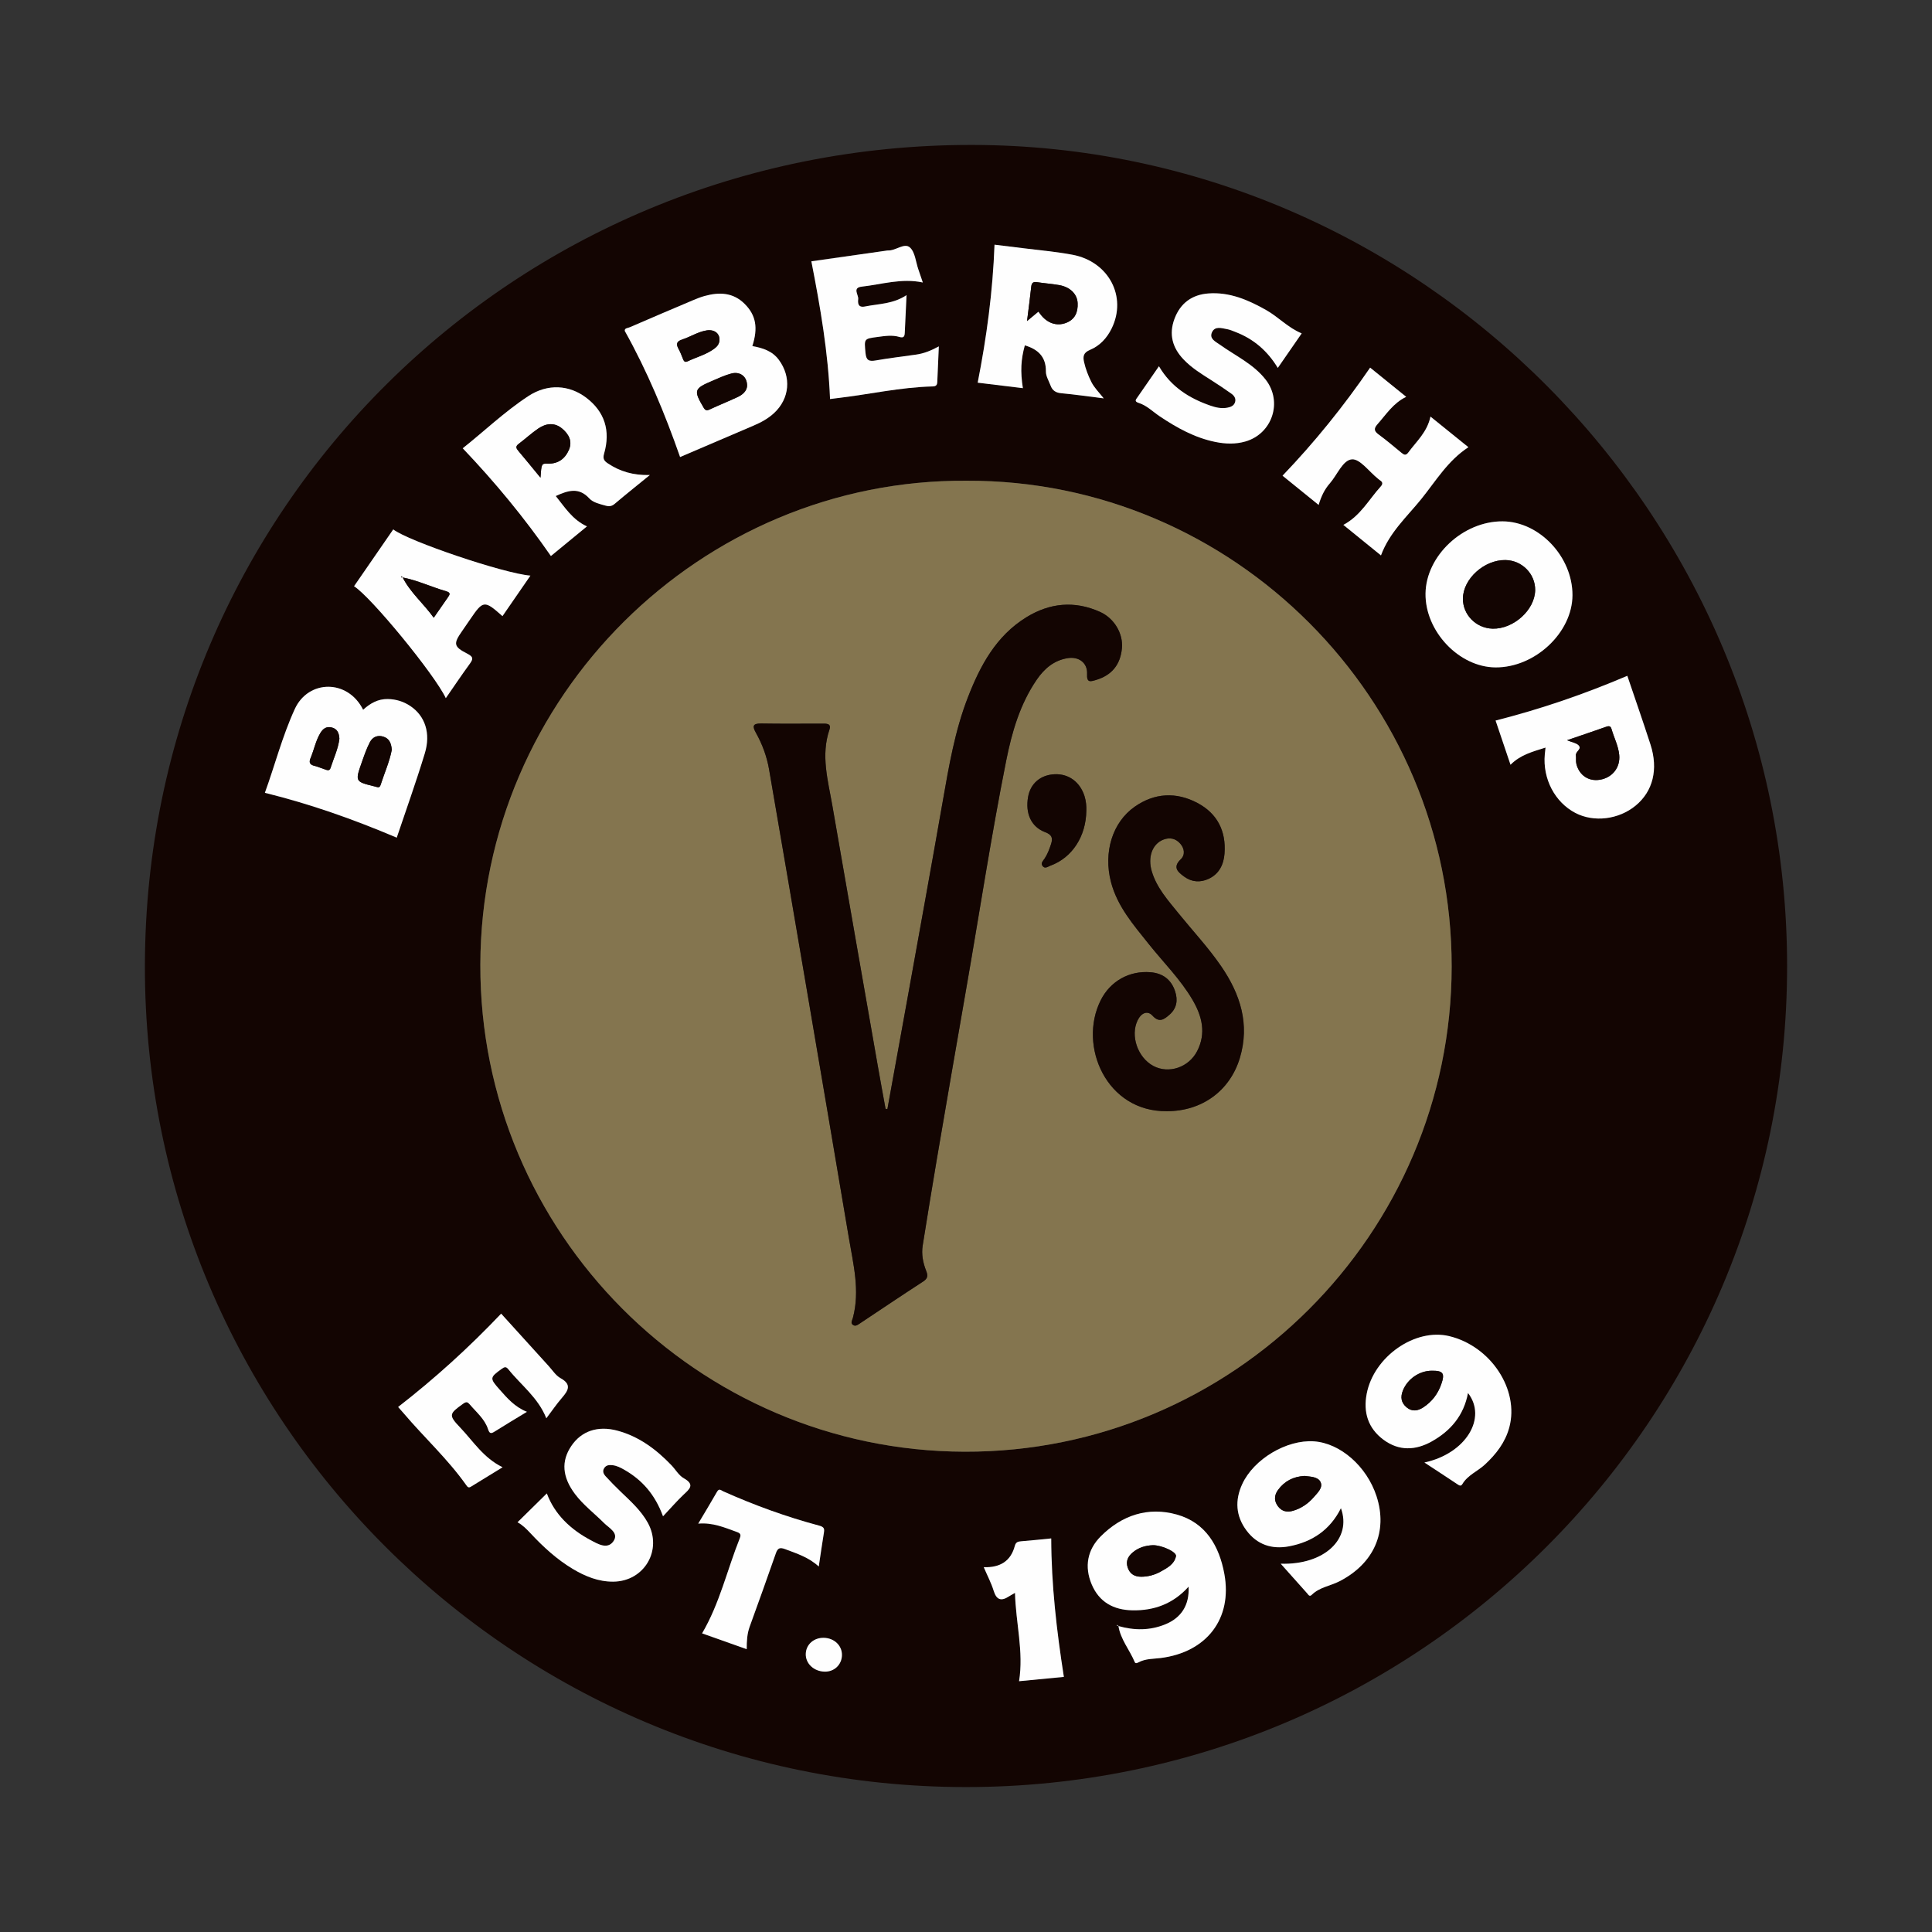 <?xml version="1.0" encoding="utf-8"?>
<!-- Generator: Adobe Illustrator 17.0.0, SVG Export Plug-In . SVG Version: 6.00 Build 0)  -->
<!DOCTYPE svg PUBLIC "-//W3C//DTD SVG 1.1//EN" "http://www.w3.org/Graphics/SVG/1.1/DTD/svg11.dtd">
<svg version="1.1" id="Layer_1" xmlns="http://www.w3.org/2000/svg" xmlns:xlink="http://www.w3.org/1999/xlink" x="0px" y="0px"
	 width="200px" height="200px" viewBox="0 0 200 200" enable-background="new 0 0 200 200" xml:space="preserve">

<rect x="0" y="0" width="200" height="200" fill="#333333" stroke="none"/>

<g>
	<path fill="#130502" d="M185,100.009c0,46.961-38.067,85.009-85.029,84.988C53.009,184.975,14.919,146.854,15,99.955
		c0.081-47.215,38.151-84.995,85.602-84.952C147.009,15.046,185,53.31,185,100.009z M115.757,168.322
		c-0.031-0.043-0.062-0.086-0.093-0.13c-0.01,0.042-0.02,0.085-0.03,0.127c0.047-0.008,0.094-0.016,0.141-0.025
		c0.213,1.411,1.164,2.492,1.692,3.762c0.082,0.198,0.28,0.088,0.441,0.005c0.698-0.361,1.475-0.327,2.226-0.42
		c4.769-0.592,7.464-4.066,6.609-8.712c-0.528-2.872-1.917-5.298-4.91-6.139c-2.996-0.842-5.709,0.074-7.883,2.252
		c-1.378,1.381-1.719,3.131-0.933,4.984c0.778,1.833,2.267,2.633,4.189,2.674c2.267,0.048,4.246-0.675,5.836-2.449
		c0.101,1.903-0.747,3.224-2.418,3.905C119.021,168.808,117.397,168.79,115.757,168.322z M100.058,49.766
		c-27.493-0.185-50.259,22.337-50.333,50.079C49.65,127.585,72.18,150.197,99.84,150.28c27.841,0.084,50.41-22.622,50.435-50.216
		C150.301,72.362,127.685,49.656,100.058,49.766z M70.403,47.312c2.417-1.034,5.013-2.148,7.611-3.255
		c0.768-0.327,1.494-0.72,2.111-1.29c1.629-1.507,1.815-3.744,0.493-5.525c-0.685-0.923-1.682-1.223-2.736-1.415
		c0.611-1.898,0.372-3.2-0.797-4.368c-1.195-1.193-2.632-1.235-4.146-0.816c-0.398,0.11-0.786,0.263-1.166,0.424
		c-2.193,0.928-4.386,1.859-6.57,2.808c-0.224,0.097-0.566,0.081-0.524,0.387C66.996,38.408,68.812,42.765,70.403,47.312z
		 M41.07,86.713c0.933-2.777,1.993-5.727,2.905-8.722c0.64-2.101,0.015-3.882-1.484-4.894c-0.704-0.475-1.484-0.716-2.338-0.733
		c-1.017-0.02-1.832,0.444-2.561,1.112c-1.584-3.19-5.674-3.137-7.076-0.074c-1.305,2.851-2.082,5.901-3.095,8.669
		C32.15,83.235,36.626,84.827,41.07,86.713z M67.271,49.175c-1.735,0.041-3.098-0.374-4.34-1.201c-0.368-0.245-0.557-0.46-0.4-1
		c0.698-2.404,0.044-4.363-1.835-5.795c-1.759-1.341-3.993-1.492-6.008-0.172c-2.478,1.625-4.621,3.689-6.787,5.398
		c3.364,3.53,6.39,7.205,9.128,11.154c1.148-0.944,2.411-1.983,3.73-3.067c-1.531-0.714-2.299-1.995-3.228-3.144
		c1.254-0.574,2.382-0.946,3.471,0.244c0.397,0.434,1.081,0.582,1.685,0.75c0.361,0.101,0.637,0.076,0.945-0.186
		C64.761,51.2,65.919,50.278,67.271,49.175z M101.21,39.614c1.462,0.178,3.055,0.372,4.677,0.57
		c-0.27-1.731-0.206-2.955,0.202-4.432c1.339,0.4,2.2,1.159,2.181,2.706c-0.006,0.486,0.306,0.978,0.486,1.462
		c0.185,0.498,0.52,0.734,1.084,0.786c1.437,0.134,2.866,0.342,4.416,0.535c-0.482-0.618-0.982-1.095-1.29-1.716
		c-0.323-0.654-0.581-1.321-0.744-2.035c-0.141-0.619-0.054-0.99,0.62-1.272c1.012-0.425,1.748-1.22,2.236-2.217
		c1.605-3.279-0.291-6.913-4.042-7.625c-1.661-0.315-3.355-0.457-5.035-0.671c-1.082-0.138-2.165-0.265-3.049-0.373
		C102.77,30.193,102.142,34.875,101.21,39.614z M147.455,151.399c1.186,0.778,2.307,1.508,3.42,2.25
		c0.194,0.129,0.357,0.234,0.509-0.021c0.553-0.932,1.576-1.32,2.332-2.02c1.163-1.077,2.104-2.288,2.523-3.839
		c1.058-3.913-1.912-8.42-6.219-9.456c-3.534-0.85-7.794,2.115-8.538,5.959c-0.373,1.93,0.137,3.582,1.744,4.771
		c1.592,1.178,3.308,1.108,4.973,0.18c1.963-1.093,3.333-2.692,3.767-5.025C153.971,146.786,151.759,150.471,147.455,151.399z
		 M155.549,53.969c-4.092-0.025-7.923,3.557-7.978,7.462c-0.056,3.912,3.463,7.632,7.243,7.658c4.085,0.027,7.953-3.598,7.968-7.469
		C162.796,57.637,159.351,53.992,155.549,53.969z M132.581,161.877c1.002,1.125,1.863,2.096,2.731,3.061
		c0.122,0.136,0.239,0.4,0.482,0.159c0.796-0.789,1.916-0.914,2.86-1.399c3.581-1.838,5.034-5.138,3.844-8.804
		c-1.004-3.094-3.75-5.502-6.483-5.685c-2.818-0.189-6.222,1.827-7.421,4.43c-0.769,1.67-0.671,3.304,0.44,4.794
		c1.099,1.473,2.625,1.978,4.4,1.645c2.394-0.45,4.251-1.69,5.38-3.951C139.962,159.305,137.105,162.012,132.581,161.877z
		 M141.836,38.057c-2.75,4.009-5.736,7.707-9.067,11.186c1.119,0.907,2.387,1.934,3.736,3.027c0.273-0.915,0.621-1.622,1.152-2.226
		c0.77-0.877,1.348-2.424,2.294-2.494c0.833-0.062,1.77,1.261,2.66,1.973c0.081,0.065,0.157,0.137,0.243,0.193
		c0.301,0.196,0.311,0.39,0.064,0.661c-1.217,1.34-2.078,3.018-3.854,3.958c1.328,1.078,2.602,2.111,3.894,3.16
		c0.883-2.39,2.694-4.004,4.174-5.838c1.5-1.857,2.739-3.968,4.876-5.363c-1.3-1.05-2.566-2.073-3.925-3.17
		c-0.344,1.618-1.455,2.566-2.284,3.702c-0.27,0.37-0.465,0.258-0.742,0.028c-0.77-0.641-1.539-1.285-2.345-1.879
		c-0.471-0.347-0.515-0.61-0.117-1.059c0.901-1.019,1.636-2.195,2.975-2.837C144.201,39.971,142.946,38.955,141.836,38.057z
		 M134.751,34.512c-1.423-0.587-2.411-1.699-3.673-2.414c-1.861-1.054-3.789-1.884-5.98-1.723c-1.701,0.125-2.912,1.006-3.517,2.632
		c-0.594,1.595-0.215,2.982,0.935,4.193c0.842,0.888,1.874,1.519,2.897,2.166c0.699,0.443,1.387,0.905,2.061,1.385
		c0.29,0.206,0.503,0.509,0.377,0.891c-0.121,0.369-0.45,0.497-0.807,0.562c-0.599,0.109-1.173-0.017-1.729-0.209
		c-2.2-0.761-4.091-1.943-5.34-4.083c-0.767,1.108-1.493,2.156-2.218,3.204c-0.162,0.234-0.372,0.435,0.117,0.589
		c0.84,0.263,1.459,0.905,2.173,1.384c1.79,1.201,3.654,2.235,5.796,2.665c1.028,0.206,2.058,0.242,3.079-0.053
		c2.791-0.805,3.881-4.112,2.1-6.401c-1.265-1.625-3.133-2.467-4.755-3.63c-0.423-0.304-1.103-0.599-0.807-1.264
		c0.307-0.689,1.007-0.431,1.571-0.333c0.302,0.052,0.591,0.186,0.881,0.297c1.863,0.717,3.299,1.95,4.367,3.715
		C133.122,36.868,133.921,35.713,134.751,34.512z M68.637,156.967c0.785-0.835,1.412-1.563,2.106-2.221
		c0.623-0.591,1.235-1.047,0.04-1.72c-0.515-0.29-0.846-0.898-1.277-1.346c-1.578-1.644-3.36-2.979-5.6-3.58
		c-2.019-0.541-3.714,0.037-4.759,1.583c-1.069,1.58-0.94,3.221,0.379,4.977c0.859,1.143,2.003,1.997,3,2.999
		c0.516,0.519,1.578,1.029,0.978,1.89c-0.618,0.886-1.605,0.286-2.341-0.104c-2.104-1.113-3.752-2.686-4.554-4.846
		c-1,0.984-2.015,1.983-3.034,2.986c0.515,0.271,0.947,0.712,1.371,1.165c1.302,1.393,2.699,2.677,4.344,3.661
		c1.291,0.772,2.661,1.332,4.194,1.321c3.224-0.024,5.129-3.29,3.573-6.102c-0.716-1.293-1.81-2.254-2.854-3.261
		c-0.521-0.503-1.031-1.018-1.517-1.555c-0.208-0.23-0.347-0.524-0.13-0.849c0.205-0.306,0.509-0.325,0.827-0.292
		c0.458,0.047,0.86,0.254,1.249,0.477C66.464,153.2,67.798,154.686,68.637,156.967z M54.908,59.588
		c-2.765-0.224-12.649-3.574-14.198-4.784c-1.353,1.962-2.705,3.922-4.058,5.883c1.728,1.066,8.364,9.149,9.5,11.584
		c0.825-1.19,1.613-2.362,2.442-3.504c0.361-0.497,0.491-0.739-0.228-1.105c-1.418-0.721-1.437-1.032-0.552-2.303
		c0.296-0.425,0.589-0.852,0.881-1.281c1.324-1.943,1.461-1.958,3.322-0.296C52.955,62.42,53.89,61.065,54.908,59.588z
		 M154.823,74.591c0.457,1.356,0.98,2.904,1.544,4.576c1.037-1.044,2.297-1.355,3.625-1.778c-0.033,0.302-0.058,0.502-0.076,0.703
		c-0.231,2.526,1.04,4.956,3.171,6.066c1.914,0.997,4.479,0.683,6.234-0.763c1.791-1.476,2.366-3.756,1.532-6.331
		c-0.787-2.43-1.63-4.843-2.395-7.104C164.038,71.846,159.535,73.397,154.823,74.591z M54.548,146.152
		c-1.262-0.501-2.046-1.419-2.846-2.322c-1.025-1.157-1.007-1.23,0.237-2.128c0.284-0.205,0.447-0.251,0.675,0.034
		c1.32,1.651,3.094,2.94,3.941,5.084c0.575-0.76,1.059-1.472,1.618-2.12c0.655-0.759,1.032-1.383-0.153-2.037
		c-0.49-0.27-0.83-0.819-1.225-1.253c-1.685-1.852-3.365-3.709-4.917-5.421c-3.349,3.524-6.868,6.715-10.664,9.661
		c0.126,0.144,0.356,0.397,0.578,0.658c2.124,2.5,4.559,4.728,6.463,7.418c0.136,0.192,0.239,0.331,0.485,0.179
		c1.072-0.66,2.147-1.318,3.287-2.017c-1.982-0.963-3.04-2.692-4.389-4.107c-1.222-1.282-1.164-1.422,0.319-2.478
		c0.315-0.224,0.455-0.172,0.668,0.078c0.691,0.813,1.553,1.512,1.895,2.563c0.165,0.508,0.334,0.47,0.706,0.235
		C52.276,147.518,53.344,146.885,54.548,146.152z M83.992,27.052c0.936,4.783,1.741,9.462,1.933,14.257
		c0.2-0.026,0.472-0.063,0.745-0.095c3.293-0.379,6.54-1.13,9.868-1.21c0.383-0.009,0.476-0.157,0.489-0.482
		c0.047-1.185,0.102-2.37,0.159-3.663c-0.827,0.45-1.558,0.736-2.348,0.848c-1.403,0.199-2.811,0.368-4.206,0.61
		c-0.691,0.12-0.967-0.023-1.036-0.777c-0.135-1.48-0.183-1.47,1.251-1.659c0.756-0.1,1.515-0.222,2.262,0
		c0.449,0.133,0.537-0.065,0.552-0.443c0.051-1.233,0.115-2.465,0.183-3.885c-1.402,0.93-2.887,0.887-4.296,1.174
		c-0.745,0.152-0.753-0.364-0.708-0.775c0.047-0.433-0.64-1.167,0.377-1.28c2.075-0.232,4.116-0.899,6.311-0.429
		c-0.172-0.506-0.312-0.929-0.459-1.349c-0.273-0.782-0.339-1.801-0.881-2.28c-0.579-0.511-1.468,0.357-2.272,0.315
		c-0.068-0.004-0.137,0.015-0.206,0.024C89.082,26.327,86.452,26.701,83.992,27.052z M77.298,170.723
		c0-0.864,0.047-1.61,0.306-2.326c0.915-2.531,1.831-5.061,2.713-7.603c0.196-0.565,0.432-0.626,0.972-0.423
		c1.203,0.455,2.433,0.838,3.469,1.795c0.194-1.284,0.35-2.377,0.527-3.467c0.068-0.42,0.058-0.622-0.485-0.766
		c-3.402-0.906-6.704-2.11-9.92-3.544c-0.25-0.111-0.428-0.354-0.655,0.044c-0.61,1.069-1.25,2.12-1.945,3.292
		c1.508-0.13,2.711,0.403,3.938,0.841c0.325,0.116,0.549,0.216,0.374,0.651c-1.315,3.278-2.087,6.773-3.912,9.868
		C74.165,169.611,75.685,170.151,77.298,170.723z M105.072,164.895c0.079,3.13,0.912,6.057,0.421,9.143
		c1.649-0.159,3.269-0.315,4.637-0.447c-0.754-4.83-1.297-9.539-1.309-14.334c-0.975,0.095-2.036,0.212-3.1,0.295
		c-0.342,0.027-0.563,0.085-0.666,0.474c-0.422,1.591-1.534,2.265-3.218,2.21c0.372,0.868,0.776,1.633,1.028,2.444
		c0.298,0.961,0.79,1.094,1.577,0.58C104.584,165.168,104.734,165.09,105.072,164.895z M85.277,169.547
		c-1.035-0.019-1.833,0.689-1.864,1.656c-0.032,1,0.831,1.817,1.95,1.844c1.004,0.024,1.785-0.724,1.795-1.722
		C87.168,170.339,86.353,169.568,85.277,169.547z"/>
	<path fill="#84754F" d="M100.058,49.766c27.628-0.11,50.243,22.596,50.218,50.298c-0.025,27.594-22.595,50.3-50.435,50.216
		c-27.66-0.083-50.19-22.695-50.116-50.435C49.798,72.103,72.565,49.581,100.058,49.766z M91.862,114.818
		c-0.063-0.012-0.126-0.024-0.189-0.036c-0.264-1.456-0.535-2.91-0.79-4.367c-1.576-9.004-3.157-18.007-4.716-27.014
		c-0.451-2.605-1.211-5.202-0.302-7.872c0.222-0.651-0.322-0.62-0.744-0.62c-2.11-0.001-4.22,0.025-6.329-0.013
		c-0.911-0.016-0.9,0.318-0.535,0.971c0.664,1.184,1.129,2.454,1.359,3.788c1.328,7.681,2.638,15.366,3.946,23.051
		c1.441,8.467,2.88,16.935,4.307,25.405c0.463,2.75,1.173,5.492,0.425,8.306c-0.067,0.253-0.287,0.55,0.022,0.749
		c0.272,0.175,0.52-0.046,0.751-0.2c2.159-1.436,4.309-2.885,6.485-4.295c0.482-0.313,0.53-0.597,0.329-1.106
		c-0.332-0.839-0.509-1.726-0.362-2.638c0.478-2.963,0.951-5.927,1.455-8.885c0.997-5.849,2.003-11.696,3.025-17.54
		c1.385-7.917,2.589-15.867,4.161-23.75c0.589-2.954,1.423-5.845,3.155-8.379c0.786-1.151,1.79-2.018,3.223-2.244
		c1.146-0.181,2.055,0.493,1.997,1.642c-0.046,0.914,0.325,0.796,0.913,0.622c1.632-0.483,2.535-1.571,2.695-3.287
		c0.139-1.492-0.766-3.087-2.27-3.765c-2.623-1.181-5.196-0.937-7.621,0.556c-3.14,1.933-4.779,5.001-6.059,8.3
		c-1.344,3.463-1.961,7.106-2.598,10.746c-1.191,6.796-2.426,13.585-3.647,20.375C93.257,107.153,92.557,110.985,91.862,114.818z
		 M120.797,115.029c3.594,0.011,6.519-2.084,7.55-5.504c1.052-3.49,0.054-6.603-1.927-9.493c-1.332-1.943-2.944-3.661-4.422-5.488
		c-1.086-1.342-2.254-2.633-2.765-4.339c-0.442-1.478,0.05-2.83,1.178-3.281c0.695-0.278,1.319-0.118,1.782,0.425
		c0.416,0.488,0.52,1.141,0.035,1.604c-0.896,0.856-0.248,1.349,0.365,1.799c0.781,0.574,1.687,0.626,2.553,0.211
		c1.07-0.512,1.53-1.477,1.615-2.604c0.176-2.332-0.753-4.156-2.812-5.242c-2.189-1.155-4.422-1.046-6.476,0.386
		c-2.329,1.624-3.265,4.737-2.467,7.802c0.659,2.53,2.327,4.432,3.9,6.406c1.528,1.917,3.289,3.658,4.539,5.786
		c0.986,1.679,1.441,3.456,0.481,5.317c-0.873,1.691-2.938,2.374-4.521,1.538c-1.632-0.862-2.42-3.14-1.637-4.736
		c0.384-0.782,1.033-1.036,1.541-0.471c0.695,0.772,1.212,0.369,1.745-0.094c0.765-0.665,0.902-1.505,0.586-2.45
		c-0.395-1.18-1.255-1.852-2.537-1.957c-2.182-0.178-4.172,0.905-5.176,2.932C111.596,108.287,114.548,115.112,120.797,115.029z
		 M112.457,83.9c0.014-0.418-0.021-0.961-0.192-1.498c-0.461-1.449-1.64-2.32-3.09-2.254c-1.459,0.066-2.501,0.955-2.747,2.342
		c-0.305,1.721,0.316,3.11,1.769,3.657c0.694,0.262,0.816,0.601,0.605,1.237c-0.175,0.526-0.361,1.04-0.672,1.503
		c-0.149,0.222-0.41,0.454-0.221,0.737c0.246,0.368,0.577,0.083,0.832-0.011C110.98,88.794,112.433,86.595,112.457,83.9z"/>
	<path fill="#FEFEFE" d="M70.403,47.312c-1.591-4.547-3.407-8.904-5.724-13.051c-0.042-0.307,0.301-0.29,0.524-0.387
		c2.184-0.949,4.377-1.88,6.57-2.808c0.381-0.161,0.769-0.314,1.166-0.424c1.514-0.419,2.951-0.377,4.146,0.816
		c1.169,1.167,1.408,2.469,0.797,4.368c1.054,0.193,2.051,0.493,2.736,1.415c1.321,1.781,1.135,4.018-0.493,5.525
		c-0.617,0.571-1.343,0.963-2.111,1.29C75.416,45.164,72.82,46.278,70.403,47.312z M77.336,39.981
		c0.037-0.97-0.697-1.556-1.622-1.316c-0.692,0.18-1.35,0.497-2.013,0.777c-1.857,0.786-1.908,0.981-0.876,2.732
		c0.178,0.301,0.307,0.368,0.636,0.214c0.962-0.451,1.953-0.841,2.914-1.294C76.885,40.855,77.289,40.482,77.336,39.981z
		 M74.481,35.207c0.03-0.697-0.539-1.135-1.354-0.999c-0.896,0.149-1.663,0.666-2.514,0.941c-0.605,0.196-0.636,0.501-0.357,0.994
		c0.186,0.329,0.313,0.691,0.456,1.043c0.091,0.224,0.207,0.342,0.466,0.219c0.932-0.443,1.954-0.701,2.794-1.333
		C74.255,35.861,74.461,35.583,74.481,35.207z"/>
	<path fill="#FEFEFE" d="M41.07,86.713c-4.445-1.886-8.921-3.477-13.65-4.642c1.012-2.768,1.789-5.818,3.095-8.669
		c1.402-3.063,5.492-3.116,7.076,0.074c0.73-0.668,1.544-1.132,2.561-1.112c0.854,0.017,1.634,0.258,2.338,0.733
		c1.499,1.012,2.124,2.794,1.484,4.894C43.063,80.986,42.003,83.935,41.07,86.713z M40.558,77.617
		c-0.056-0.673-0.249-1.161-0.87-1.358c-0.625-0.198-1.127,0.053-1.399,0.573c-0.347,0.663-0.59,1.384-0.841,2.093
		c-0.702,1.992-0.693,1.99,1.381,2.497c0.244,0.059,0.456,0.188,0.569-0.164C39.797,80.021,40.334,78.825,40.558,77.617z
		 M35.135,76.469c-0.037-0.571-0.202-0.999-0.764-1.154c-0.561-0.155-0.933,0.108-1.206,0.562c-0.486,0.808-0.653,1.742-1.015,2.599
		c-0.196,0.465-0.069,0.689,0.407,0.806c0.367,0.09,0.717,0.249,1.079,0.364c0.221,0.07,0.469,0.206,0.586-0.158
		C34.548,78.472,35.016,77.498,35.135,76.469z"/>
	<path fill="#FEFEFE" d="M67.271,49.175c-1.353,1.103-2.51,2.025-3.638,2.982c-0.308,0.262-0.584,0.286-0.945,0.186
		c-0.604-0.168-1.288-0.316-1.685-0.75c-1.089-1.19-2.217-0.818-3.471-0.244c0.929,1.149,1.698,2.43,3.228,3.144
		c-1.319,1.084-2.582,2.123-3.73,3.067c-2.737-3.949-5.764-7.624-9.128-11.154c2.166-1.709,4.309-3.773,6.787-5.398
		c2.015-1.321,4.248-1.169,6.008,0.172c1.879,1.432,2.533,3.391,1.835,5.795c-0.157,0.541,0.032,0.755,0.4,1
		C64.173,48.802,65.537,49.216,67.271,49.175z M55.951,49.45c0.101-1.466,0.102-1.471,0.758-1.454
		c1.057,0.028,1.778-0.497,2.182-1.424c0.39-0.892-0.01-1.621-0.683-2.192c-0.799-0.677-1.679-0.566-2.482-0.023
		c-0.709,0.48-1.34,1.075-2.029,1.588c-0.36,0.268-0.266,0.463-0.026,0.745C54.404,47.552,55.112,48.431,55.951,49.45z"/>
	<path fill="#FEFEFE" d="M101.21,39.614c0.932-4.739,1.56-9.421,1.743-14.284c0.884,0.108,1.967,0.235,3.049,0.373
		c1.68,0.214,3.374,0.356,5.035,0.671c3.751,0.712,5.647,4.346,4.042,7.625c-0.488,0.997-1.224,1.793-2.236,2.217
		c-0.674,0.283-0.761,0.654-0.62,1.272c0.162,0.714,0.42,1.382,0.744,2.035c0.308,0.622,0.808,1.098,1.29,1.716
		c-1.549-0.193-2.979-0.401-4.416-0.535c-0.563-0.052-0.899-0.288-1.084-0.786c-0.18-0.484-0.492-0.977-0.486-1.462
		c0.019-1.547-0.842-2.306-2.181-2.706c-0.408,1.477-0.472,2.701-0.202,4.432C104.265,39.986,102.672,39.792,101.21,39.614z
		 M107.497,32.254c0.093,0.123,0.152,0.203,0.212,0.282c0.691,0.915,1.663,1.254,2.625,0.898c0.958-0.355,1.271-1.129,1.223-2.062
		c-0.05-0.957-0.798-1.666-1.93-1.862c-0.748-0.13-1.51-0.182-2.261-0.297c-0.388-0.06-0.566,0.046-0.61,0.455
		c-0.12,1.117-0.27,2.231-0.436,3.566C106.801,32.833,107.107,32.579,107.497,32.254z"/>
	<path fill="#FEFEFE" d="M147.455,151.399c4.303-0.928,6.516-4.613,4.511-7.199c-0.434,2.333-1.805,3.932-3.767,5.025
		c-1.666,0.928-3.381,0.998-4.973-0.18c-1.607-1.19-2.118-2.841-1.744-4.771c0.744-3.844,5.004-6.809,8.538-5.959
		c4.307,1.036,7.277,5.543,6.219,9.456c-0.419,1.551-1.361,2.762-2.523,3.839c-0.756,0.7-1.779,1.088-2.332,2.02
		c-0.151,0.255-0.315,0.15-0.509,0.021C149.763,152.907,148.641,152.178,147.455,151.399z M148.204,141.896
		c-1.283,0.014-2.486,0.848-2.971,2.037c-0.278,0.683-0.2,1.278,0.386,1.761c0.567,0.467,1.155,0.362,1.715-0.002
		c0.893-0.581,1.51-1.392,1.863-2.395C149.598,142.16,149.395,141.883,148.204,141.896z"/>
	<path fill="#FEFEFE" d="M115.757,168.322c1.64,0.468,3.264,0.486,4.867-0.167c1.671-0.681,2.519-2.002,2.418-3.905
		c-1.59,1.774-3.569,2.497-5.836,2.449c-1.922-0.041-3.411-0.841-4.189-2.674c-0.786-1.852-0.445-3.603,0.933-4.984
		c2.174-2.178,4.888-3.094,7.883-2.252c2.993,0.841,4.382,3.268,4.91,6.139c0.855,4.646-1.841,8.119-6.609,8.712
		c-0.751,0.093-1.528,0.059-2.226,0.42c-0.161,0.083-0.359,0.194-0.441-0.005c-0.529-1.27-1.479-2.351-1.692-3.762L115.757,168.322z
		 M119.353,159.959c-0.778,0.028-1.494,0.245-2.095,0.749c-0.48,0.402-0.738,0.895-0.523,1.548c0.227,0.69,0.731,0.969,1.415,0.966
		c0.699-0.004,1.365-0.182,1.974-0.518c0.689-0.379,1.441-0.769,1.611-1.605C121.825,160.658,120.256,159.949,119.353,159.959z"/>
	<path fill="#FEFEFE" d="M155.549,53.969c3.802,0.023,7.247,3.668,7.232,7.651c-0.015,3.871-3.883,7.496-7.968,7.469
		c-3.78-0.025-7.298-3.746-7.243-7.658C147.626,57.526,151.457,53.944,155.549,53.969z M151.441,61.953
		c-0.02,1.683,1.355,3.08,3.075,3.125c2.165,0.056,4.376-1.943,4.404-3.983c0.023-1.685-1.359-3.088-3.072-3.118
		C153.655,57.939,151.466,59.914,151.441,61.953z"/>
	<path fill="#FEFEFE" d="M132.581,161.877c4.525,0.135,7.381-2.572,6.233-5.752c-1.129,2.262-2.986,3.502-5.38,3.951
		c-1.774,0.333-3.301-0.171-4.4-1.645c-1.111-1.49-1.21-3.124-0.44-4.794c1.199-2.603,4.603-4.619,7.421-4.43
		c2.732,0.183,5.478,2.591,6.483,5.685c1.19,3.666-0.263,6.966-3.844,8.804c-0.945,0.485-2.064,0.609-2.86,1.399
		c-0.243,0.241-0.359-0.023-0.482-0.159C134.444,163.973,133.583,163.002,132.581,161.877z M135.042,152.789
		c-1.144,0.063-2.065,0.528-2.736,1.444c-0.41,0.559-0.435,1.145-0.001,1.712c0.409,0.534,0.956,0.629,1.569,0.445
		c0.846-0.253,1.551-0.739,2.122-1.399c0.394-0.455,0.99-0.991,0.701-1.58C136.427,152.861,135.645,152.869,135.042,152.789z"/>
	<path fill="#FEFEFE" d="M141.836,38.057c1.109,0.898,2.364,1.914,3.734,3.023c-1.339,0.642-2.074,1.819-2.975,2.837
		c-0.398,0.449-0.354,0.712,0.117,1.059c0.806,0.594,1.575,1.239,2.345,1.879c0.277,0.23,0.472,0.342,0.742-0.028
		c0.829-1.136,1.94-2.085,2.284-3.702c1.358,1.097,2.625,2.12,3.925,3.17c-2.137,1.394-3.376,3.505-4.876,5.363
		c-1.48,1.833-3.291,3.447-4.174,5.838c-1.293-1.049-2.566-2.082-3.894-3.16c1.776-0.94,2.637-2.618,3.854-3.958
		c0.247-0.272,0.237-0.465-0.064-0.661c-0.086-0.056-0.162-0.129-0.243-0.193c-0.891-0.712-1.827-2.035-2.66-1.973
		c-0.946,0.07-1.523,1.617-2.294,2.494c-0.531,0.604-0.879,1.311-1.152,2.226c-1.349-1.093-2.617-2.12-3.736-3.027
		C136.1,45.764,139.087,42.066,141.836,38.057z"/>
	<path fill="#FEFEFE" d="M134.751,34.512c-0.83,1.2-1.629,2.356-2.473,3.575c-1.068-1.765-2.504-2.998-4.367-3.715
		c-0.289-0.111-0.579-0.245-0.881-0.297c-0.564-0.098-1.264-0.356-1.571,0.333c-0.296,0.665,0.384,0.961,0.807,1.264
		c1.622,1.163,3.49,2.005,4.755,3.63c1.781,2.288,0.691,5.596-2.1,6.401c-1.021,0.294-2.051,0.259-3.079,0.053
		c-2.141-0.43-4.006-1.464-5.796-2.665c-0.714-0.479-1.333-1.121-2.173-1.384c-0.489-0.153-0.279-0.355-0.117-0.589
		c0.725-1.048,1.451-2.096,2.218-3.204c1.249,2.14,3.14,3.322,5.34,4.083c0.556,0.192,1.131,0.318,1.729,0.209
		c0.357-0.065,0.686-0.193,0.807-0.562c0.126-0.383-0.088-0.685-0.377-0.891c-0.674-0.48-1.362-0.942-2.061-1.385
		c-1.022-0.648-2.054-1.279-2.897-2.166c-1.149-1.211-1.528-2.599-0.935-4.193c0.606-1.627,1.817-2.508,3.517-2.632
		c2.19-0.161,4.119,0.668,5.98,1.723C132.34,32.813,133.328,33.926,134.751,34.512z"/>
	<path fill="#FEFEFE" d="M68.637,156.967c-0.84-2.282-2.173-3.767-4.006-4.817c-0.389-0.223-0.791-0.43-1.249-0.477
		c-0.318-0.032-0.623-0.014-0.827,0.292c-0.218,0.325-0.078,0.619,0.13,0.849c0.486,0.536,0.996,1.052,1.517,1.555
		c1.044,1.007,2.138,1.968,2.854,3.261c1.556,2.812-0.349,6.079-3.573,6.102c-1.533,0.011-2.904-0.548-4.194-1.321
		c-1.645-0.984-3.042-2.268-4.344-3.661c-0.424-0.453-0.856-0.894-1.371-1.165c1.02-1.004,2.035-2.003,3.034-2.986
		c0.802,2.161,2.45,3.733,4.554,4.846c0.736,0.39,1.724,0.99,2.341,0.104c0.6-0.86-0.462-1.371-0.978-1.89
		c-0.997-1.002-2.141-1.856-3-2.999c-1.319-1.756-1.448-3.397-0.379-4.977c1.045-1.546,2.74-2.124,4.759-1.583
		c2.24,0.6,4.023,1.936,5.6,3.58c0.43,0.449,0.762,1.056,1.277,1.346c1.195,0.674,0.583,1.129-0.04,1.72
		C70.049,155.405,69.422,156.133,68.637,156.967z"/>
	<path fill="#FEFEFE" d="M54.908,59.588c-1.019,1.477-1.953,2.832-2.893,4.195c-1.861-1.662-1.998-1.647-3.322,0.296
		c-0.292,0.428-0.585,0.855-0.881,1.281c-0.884,1.271-0.866,1.582,0.552,2.303c0.72,0.366,0.589,0.608,0.228,1.105
		c-0.829,1.142-1.617,2.314-2.442,3.504c-1.136-2.435-7.773-10.518-9.5-11.584c1.353-1.961,2.705-3.921,4.058-5.883
		C42.259,56.014,52.143,59.363,54.908,59.588z M41.666,59.774c-0.03-0.042-0.061-0.085-0.091-0.127
		c-0.013,0.042-0.026,0.085-0.039,0.127c0.047-0.005,0.094-0.01,0.14-0.015c0.795,1.584,2.161,2.702,3.224,4.188
		c0.545-0.787,0.992-1.441,1.45-2.087c0.208-0.294,0.346-0.506-0.163-0.653C44.669,60.767,43.228,60.079,41.666,59.774z"/>
	<path fill="#FEFEFE" d="M154.823,74.591c4.713-1.194,9.215-2.745,13.636-4.631c0.765,2.261,1.607,4.673,2.395,7.104
		c0.834,2.574,0.258,4.855-1.532,6.331c-1.754,1.446-4.32,1.76-6.234,0.763c-2.131-1.11-3.402-3.54-3.171-6.066
		c0.018-0.201,0.043-0.401,0.076-0.703c-1.329,0.423-2.588,0.735-3.625,1.778C155.803,77.495,155.28,75.947,154.823,74.591z
		 M162.22,76.629c0.538,0.219,0.959,0.274,1.193,0.512c0.395,0.401-0.315,0.645-0.273,1.043c0.033,0.305-0.024,0.627,0.051,0.918
		c0.301,1.167,1.269,1.802,2.411,1.62c1.301-0.206,2.148-1.261,2.02-2.573c-0.092-0.937-0.537-1.78-0.795-2.674
		c-0.09-0.311-0.252-0.345-0.54-0.243C164.996,75.687,163.699,76.123,162.22,76.629z"/>
	<path fill="#FEFEFE" d="M54.548,146.152c-1.205,0.733-2.272,1.366-3.321,2.028c-0.373,0.235-0.541,0.273-0.706-0.235
		c-0.342-1.051-1.204-1.75-1.895-2.563c-0.213-0.251-0.354-0.302-0.668-0.078c-1.483,1.055-1.542,1.195-0.319,2.478
		c1.349,1.415,2.406,3.144,4.389,4.107c-1.14,0.699-2.214,1.356-3.287,2.017c-0.246,0.152-0.349,0.013-0.485-0.179
		c-1.905-2.69-4.34-4.918-6.463-7.418c-0.221-0.261-0.451-0.514-0.578-0.658c3.796-2.947,7.316-6.138,10.664-9.661
		c1.552,1.712,3.232,3.569,4.917,5.421c0.395,0.434,0.735,0.983,1.225,1.253c1.185,0.654,0.808,1.278,0.153,2.037
		c-0.559,0.648-1.043,1.36-1.618,2.12c-0.847-2.145-2.622-3.434-3.941-5.084c-0.228-0.285-0.391-0.239-0.675-0.034
		c-1.244,0.897-1.262,0.971-0.237,2.128C52.502,144.733,53.287,145.651,54.548,146.152z"/>
	<path fill="#FEFEFE" d="M83.992,27.052c2.46-0.35,5.089-0.725,7.719-1.099c0.068-0.01,0.138-0.028,0.206-0.024
		c0.804,0.042,1.693-0.825,2.272-0.315c0.542,0.478,0.608,1.497,0.881,2.28c0.147,0.42,0.287,0.843,0.459,1.349
		c-2.195-0.47-4.237,0.197-6.311,0.429c-1.017,0.114-0.329,0.847-0.377,1.28c-0.045,0.411-0.037,0.927,0.708,0.775
		c1.409-0.287,2.894-0.244,4.296-1.174c-0.068,1.42-0.132,2.652-0.183,3.885c-0.016,0.378-0.103,0.577-0.552,0.443
		c-0.747-0.222-1.506-0.1-2.262,0c-1.434,0.19-1.386,0.179-1.251,1.659c0.069,0.754,0.345,0.897,1.036,0.777
		c1.395-0.243,2.803-0.411,4.206-0.61c0.79-0.112,1.521-0.398,2.348-0.848c-0.057,1.292-0.112,2.478-0.159,3.663
		c-0.013,0.324-0.106,0.473-0.489,0.482c-3.328,0.08-6.576,0.831-9.868,1.21c-0.273,0.031-0.545,0.069-0.745,0.095
		C85.733,36.513,84.929,31.835,83.992,27.052z"/>
	<path fill="#FEFEFE" d="M77.298,170.723c-1.613-0.572-3.133-1.112-4.618-1.639c1.825-3.095,2.597-6.59,3.912-9.868
		c0.175-0.435-0.05-0.535-0.374-0.651c-1.228-0.438-2.431-0.971-3.938-0.841c0.695-1.172,1.335-2.223,1.945-3.292
		c0.227-0.398,0.406-0.155,0.655-0.044c3.216,1.433,6.518,2.637,9.92,3.544c0.543,0.145,0.553,0.346,0.485,0.766
		c-0.178,1.09-0.334,2.184-0.527,3.467c-1.036-0.957-2.266-1.34-3.469-1.795c-0.539-0.204-0.775-0.142-0.972,0.423
		c-0.882,2.542-1.798,5.073-2.713,7.603C77.345,169.114,77.298,169.859,77.298,170.723z"/>
	<path fill="#FEFEFE" d="M105.072,164.895c-0.338,0.195-0.488,0.273-0.629,0.365c-0.788,0.514-1.279,0.381-1.577-0.58
		c-0.252-0.812-0.656-1.576-1.028-2.444c1.684,0.056,2.797-0.619,3.218-2.21c0.103-0.388,0.324-0.447,0.666-0.474
		c1.064-0.083,2.125-0.2,3.1-0.295c0.013,4.795,0.556,9.504,1.309,14.334c-1.368,0.132-2.989,0.288-4.637,0.447
		C105.984,170.952,105.152,168.025,105.072,164.895z"/>
	<path fill="#FEFEFE" d="M85.277,169.547c1.075,0.02,1.891,0.792,1.881,1.779c-0.01,0.998-0.791,1.746-1.795,1.722
		c-1.118-0.027-1.982-0.844-1.95-1.844C83.445,170.237,84.242,169.528,85.277,169.547z"/>
	<path fill="#FEFEFE" d="M115.774,168.295c-0.047,0.008-0.094,0.016-0.141,0.025c0.01-0.042,0.02-0.085,0.03-0.127
		c0.031,0.043,0.062,0.086,0.094,0.13C115.757,168.322,115.774,168.295,115.774,168.295z"/>
	<path fill="#130502" d="M91.862,114.818c0.695-3.833,1.395-7.665,2.085-11.5c1.222-6.791,2.457-13.579,3.647-20.375
		c0.638-3.64,1.255-7.283,2.598-10.746c1.28-3.299,2.92-6.367,6.059-8.3c2.425-1.493,4.998-1.737,7.621-0.556
		c1.504,0.677,2.409,2.273,2.27,3.765c-0.16,1.716-1.063,2.803-2.695,3.287c-0.587,0.174-0.959,0.291-0.913-0.622
		c0.058-1.149-0.851-1.823-1.997-1.642c-1.433,0.226-2.437,1.093-3.223,2.244c-1.732,2.535-2.566,5.425-3.155,8.379
		c-1.572,7.884-2.776,15.833-4.161,23.75c-1.022,5.844-2.028,11.692-3.025,17.54c-0.504,2.959-0.977,5.922-1.455,8.885
		c-0.147,0.912,0.029,1.8,0.362,2.638c0.202,0.509,0.154,0.793-0.329,1.106c-2.176,1.41-4.326,2.859-6.485,4.295
		c-0.231,0.153-0.479,0.375-0.751,0.2c-0.31-0.199-0.09-0.497-0.022-0.749c0.748-2.814,0.038-5.556-0.425-8.306
		c-1.426-8.47-2.865-16.938-4.307-25.405c-1.308-7.685-2.618-15.369-3.946-23.051c-0.231-1.334-0.695-2.604-1.359-3.788
		c-0.366-0.652-0.376-0.987,0.535-0.971c2.109,0.038,4.219,0.012,6.329,0.013c0.422,0,0.966-0.031,0.744,0.62
		c-0.909,2.67-0.149,5.267,0.302,7.872c1.56,9.007,3.141,18.01,4.716,27.014c0.255,1.457,0.526,2.911,0.79,4.367
		C91.736,114.794,91.799,114.806,91.862,114.818z"/>
	<path fill="#130502" d="M120.797,115.029c-6.248,0.083-9.2-6.742-6.868-11.452c1.004-2.028,2.994-3.111,5.176-2.932
		c1.282,0.105,2.142,0.777,2.537,1.957c0.316,0.945,0.179,1.785-0.586,2.45c-0.533,0.463-1.05,0.867-1.745,0.094
		c-0.508-0.565-1.158-0.311-1.541,0.471c-0.783,1.596,0.005,3.874,1.637,4.736c1.583,0.836,3.648,0.153,4.521-1.538
		c0.96-1.861,0.504-3.638-0.481-5.317c-1.25-2.129-3.011-3.869-4.539-5.786c-1.573-1.974-3.242-3.876-3.9-6.406
		c-0.798-3.065,0.138-6.178,2.467-7.802c2.053-1.432,4.287-1.541,6.476-0.386c2.059,1.086,2.988,2.91,2.812,5.242
		c-0.085,1.127-0.545,2.092-1.615,2.604c-0.867,0.415-1.772,0.363-2.553-0.211c-0.614-0.451-1.261-0.943-0.365-1.799
		c0.485-0.464,0.381-1.117-0.035-1.604c-0.463-0.543-1.087-0.703-1.782-0.425c-1.129,0.451-1.62,1.803-1.178,3.281
		c0.51,1.707,1.679,2.997,2.765,4.339c1.478,1.826,3.09,3.545,4.422,5.488c1.981,2.89,2.979,6.003,1.927,9.493
		C127.316,112.945,124.39,115.04,120.797,115.029z"/>
	<path fill="#130502" d="M112.457,83.9c-0.025,2.695-1.477,4.894-3.716,5.714c-0.255,0.093-0.586,0.378-0.832,0.011
		c-0.19-0.283,0.071-0.515,0.221-0.737c0.311-0.463,0.497-0.977,0.672-1.503c0.211-0.636,0.089-0.975-0.605-1.237
		c-1.452-0.548-2.074-1.937-1.769-3.657c0.246-1.387,1.288-2.276,2.747-2.342c1.45-0.066,2.629,0.805,3.09,2.254
		C112.436,82.939,112.472,83.482,112.457,83.9z"/>
	<path fill="#130502" d="M77.336,39.981c-0.047,0.501-0.451,0.874-0.961,1.114c-0.961,0.452-1.952,0.843-2.914,1.294
		c-0.328,0.154-0.458,0.087-0.636-0.214c-1.032-1.75-0.981-1.945,0.876-2.732c0.663-0.281,1.321-0.598,2.013-0.777
		C76.639,38.425,77.373,39.011,77.336,39.981z"/>
	<path fill="#130502" d="M74.481,35.207c-0.02,0.376-0.225,0.654-0.508,0.866c-0.84,0.632-1.862,0.89-2.794,1.333
		c-0.259,0.123-0.375,0.005-0.466-0.219c-0.143-0.351-0.27-0.714-0.456-1.043c-0.279-0.494-0.248-0.799,0.357-0.994
		c0.851-0.275,1.617-0.792,2.514-0.941C73.942,34.072,74.511,34.51,74.481,35.207z"/>
	<path fill="#130502" d="M40.558,77.617c-0.224,1.208-0.761,2.403-1.159,3.642c-0.113,0.352-0.325,0.223-0.569,0.164
		c-2.074-0.506-2.083-0.505-1.381-2.497c0.25-0.709,0.494-1.43,0.841-2.093c0.272-0.52,0.774-0.772,1.399-0.573
		C40.309,76.456,40.502,76.945,40.558,77.617z"/>
	<path fill="#130502" d="M35.135,76.469c-0.119,1.029-0.586,2.003-0.913,3.019c-0.117,0.363-0.365,0.228-0.586,0.158
		c-0.362-0.115-0.712-0.273-1.079-0.364c-0.476-0.117-0.603-0.341-0.407-0.806c0.362-0.857,0.529-1.791,1.015-2.599
		c0.273-0.454,0.646-0.717,1.206-0.562C34.932,75.47,35.098,75.898,35.135,76.469z"/>
	<path fill="#130502" d="M55.951,49.45c-0.839-1.019-1.547-1.898-2.279-2.758c-0.24-0.282-0.334-0.477,0.026-0.745
		c0.689-0.513,1.319-1.108,2.029-1.588c0.804-0.544,1.683-0.654,2.482,0.023c0.673,0.57,1.073,1.299,0.683,2.192
		c-0.405,0.927-1.125,1.451-2.182,1.424C56.053,47.979,56.053,47.984,55.951,49.45z"/>
	<path fill="#130502" d="M107.497,32.254c-0.391,0.324-0.696,0.578-1.178,0.979c0.166-1.335,0.316-2.449,0.436-3.566
		c0.044-0.409,0.222-0.515,0.61-0.455c0.751,0.115,1.513,0.168,2.261,0.297c1.133,0.196,1.881,0.905,1.93,1.862
		c0.048,0.934-0.265,1.708-1.223,2.062c-0.961,0.356-1.933,0.017-2.625-0.898C107.649,32.457,107.59,32.377,107.497,32.254z"/>
	<path fill="#130502" d="M148.204,141.896c1.191-0.013,1.394,0.264,0.993,1.402c-0.353,1.002-0.969,1.814-1.863,2.395
		c-0.56,0.364-1.148,0.469-1.715,0.002c-0.586-0.482-0.664-1.078-0.386-1.761C145.718,142.744,146.921,141.911,148.204,141.896z"/>
	<path fill="#130502" d="M119.353,159.96c0.903-0.01,2.472,0.698,2.382,1.14c-0.17,0.836-0.923,1.226-1.611,1.605
		c-0.609,0.336-1.275,0.514-1.974,0.518c-0.684,0.004-1.188-0.276-1.415-0.966c-0.215-0.653,0.044-1.146,0.523-1.548
		C117.86,160.204,118.575,159.987,119.353,159.96z"/>
	<path fill="#130502" d="M151.441,61.953c0.024-2.039,2.213-4.014,4.407-3.976c1.713,0.03,3.095,1.432,3.072,3.118
		c-0.028,2.04-2.239,4.039-4.404,3.983C152.797,65.033,151.421,63.636,151.441,61.953z"/>
	<path fill="#130502" d="M135.042,152.789c0.603,0.08,1.384,0.072,1.655,0.622c0.289,0.589-0.307,1.125-0.701,1.58
		c-0.571,0.66-1.276,1.146-2.122,1.399c-0.613,0.183-1.159,0.089-1.569-0.445c-0.434-0.567-0.408-1.154,0.001-1.712
		C132.978,153.317,133.898,152.852,135.042,152.789z"/>
	<path fill="#130502" d="M41.666,59.774c1.562,0.305,3.003,0.993,4.521,1.432c0.509,0.147,0.371,0.359,0.163,0.653
		c-0.458,0.646-0.905,1.301-1.45,2.087c-1.063-1.486-2.429-2.604-3.224-4.188L41.666,59.774z"/>
	<path fill="#130502" d="M41.676,59.759c-0.047,0.005-0.094,0.01-0.14,0.015c0.013-0.042,0.026-0.085,0.039-0.127
		c0.03,0.042,0.061,0.085,0.091,0.127C41.666,59.774,41.676,59.759,41.676,59.759z"/>
	<path fill="#130502" d="M162.22,76.629c1.479-0.506,2.776-0.942,4.066-1.398c0.289-0.102,0.451-0.068,0.54,0.243
		c0.258,0.894,0.704,1.736,0.795,2.674c0.128,1.312-0.719,2.367-2.02,2.573c-1.142,0.181-2.11-0.454-2.411-1.62
		c-0.075-0.291-0.018-0.613-0.051-0.918c-0.042-0.397,0.668-0.642,0.273-1.043C163.178,76.903,162.758,76.848,162.22,76.629z"/>
</g>
</svg>
